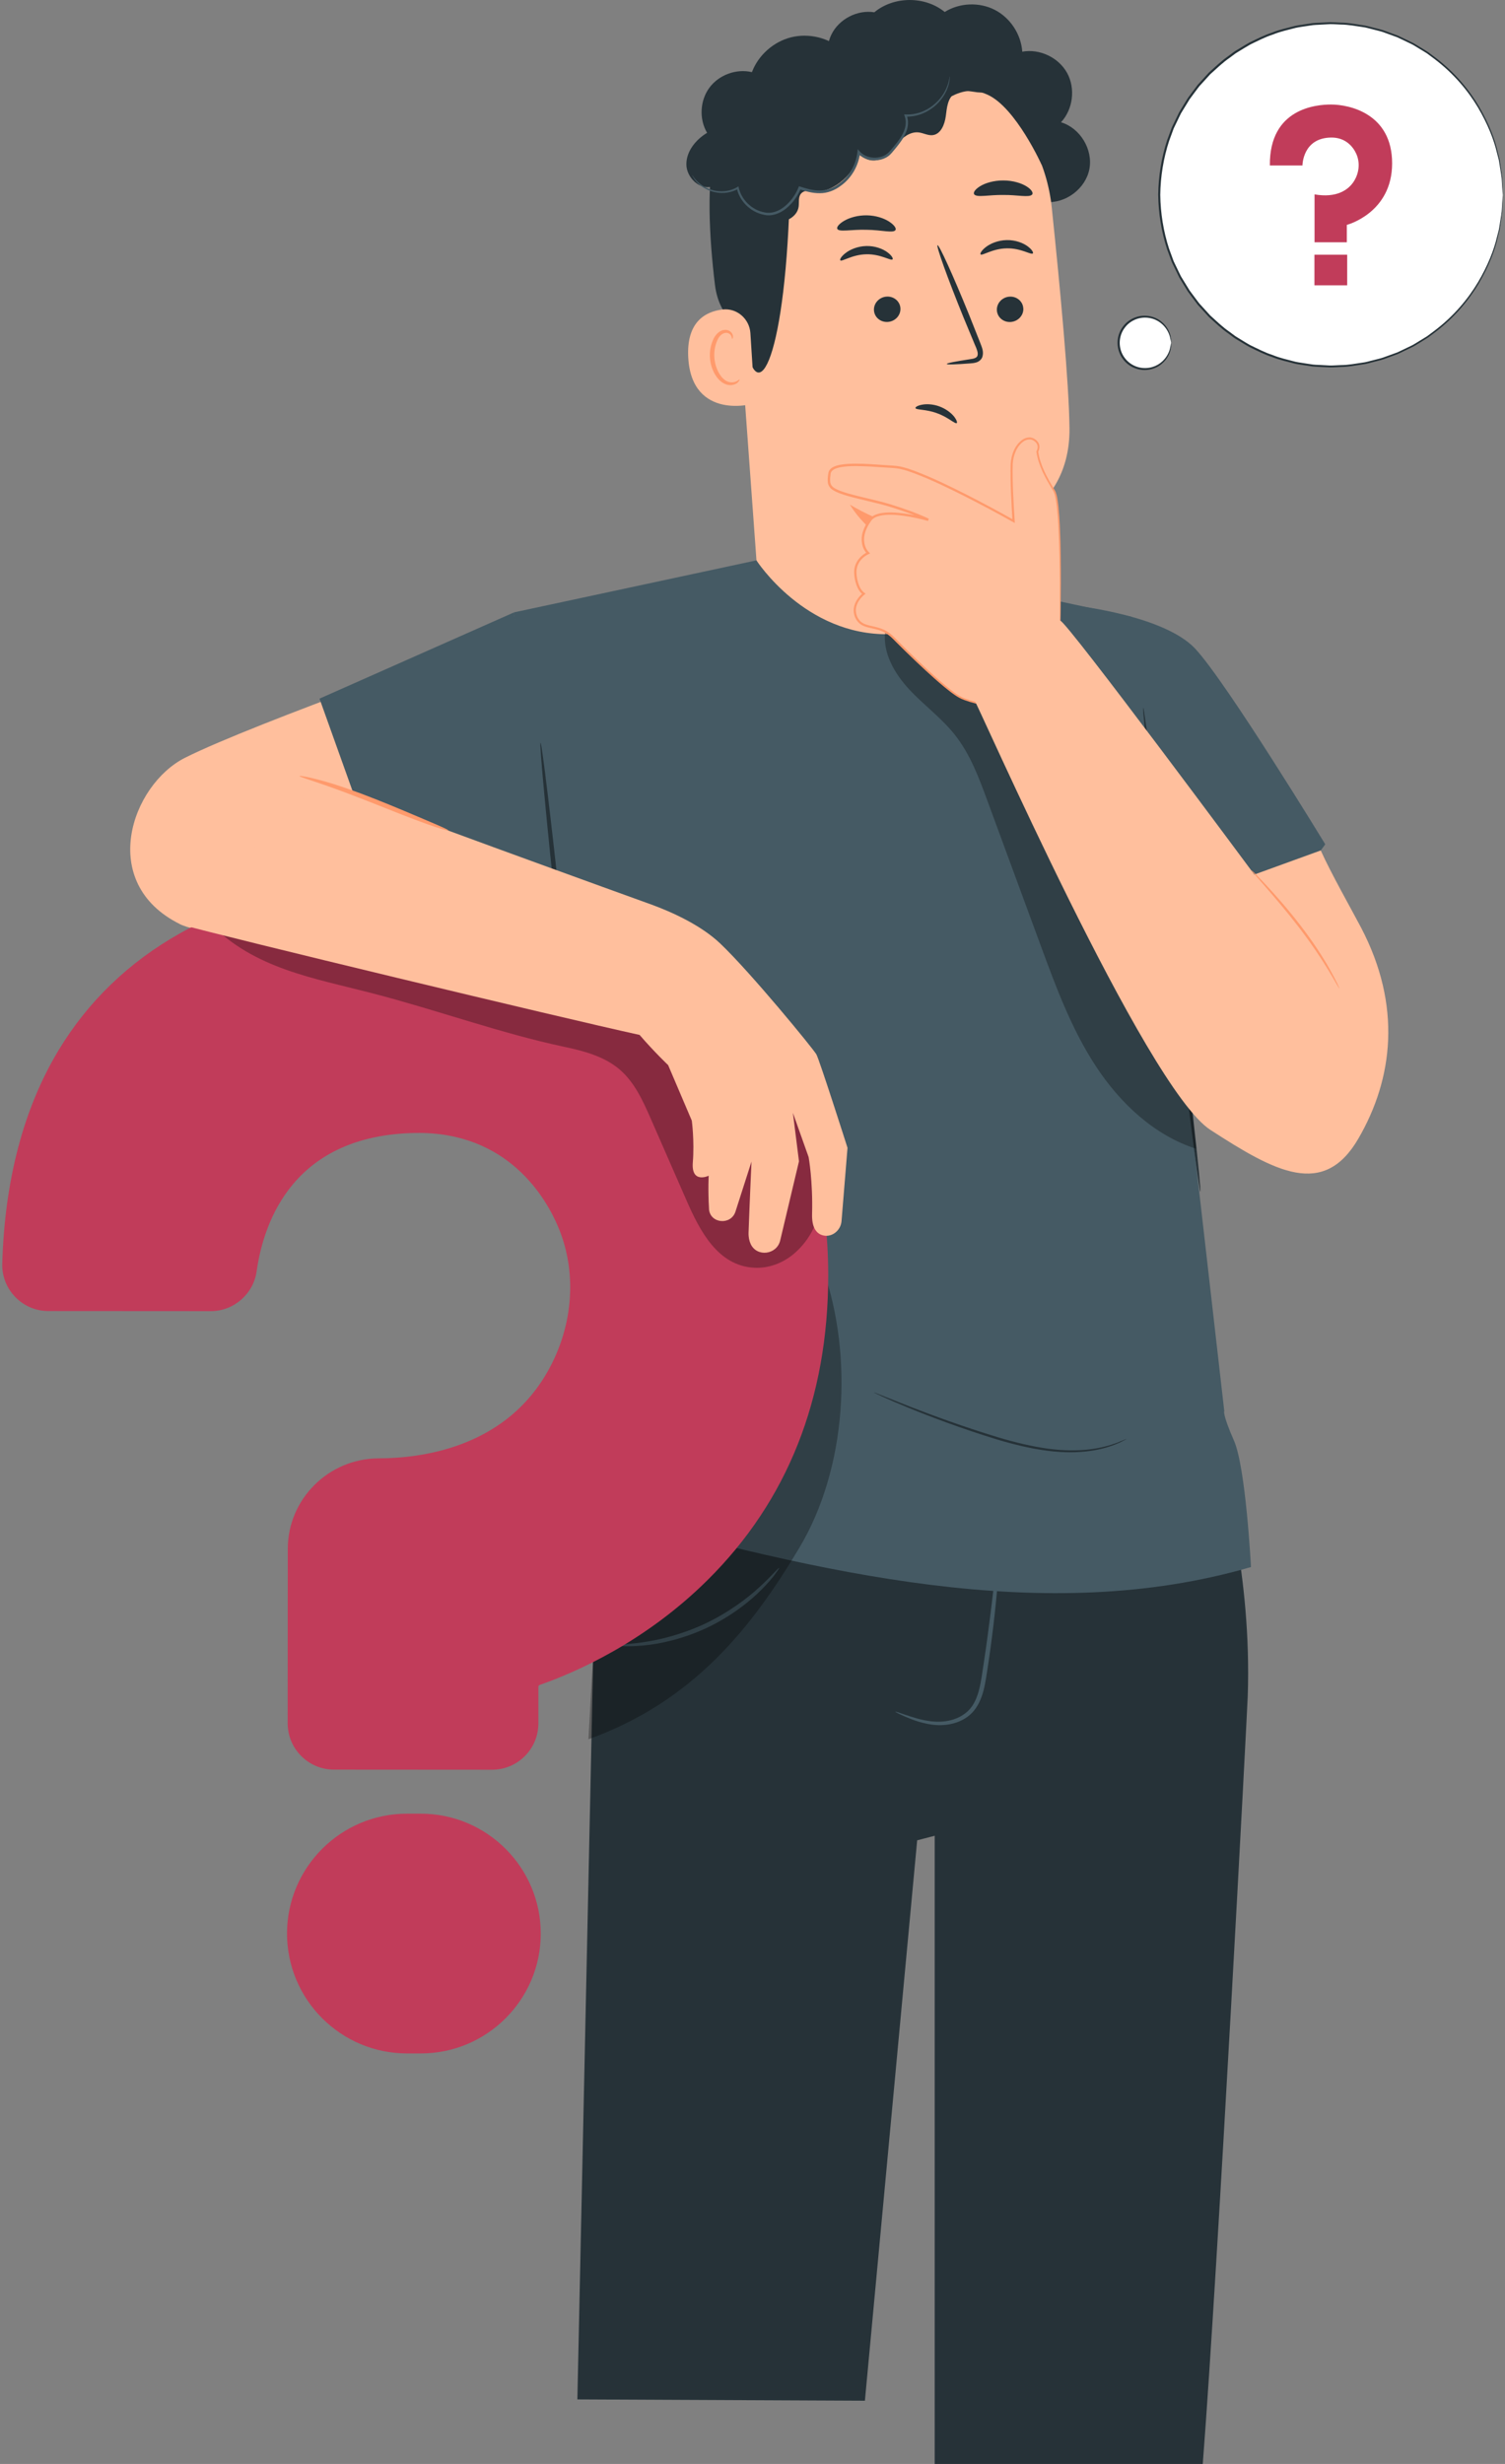 <svg width="385" height="630" viewBox="0 0 385 630" fill="none" xmlns="http://www.w3.org/2000/svg">
<rect x="0" y="0" width="385" height="630" fill="#808080" stroke="none"/>
<g clip-path="url(#clip0_1838_200)">
<path d="M371.556 80.875C388.725 63.725 388.725 35.919 371.556 18.77C354.388 1.62 326.552 1.62 309.383 18.77C292.215 35.919 292.215 63.725 309.383 80.875C326.552 98.025 354.388 98.025 371.556 80.875Z" fill="white"/>
<path d="M384.424 49.83C384.424 49.83 384.398 49.584 384.359 49.117C384.333 48.624 384.281 47.936 384.229 47.028C384.203 46.574 384.177 46.055 384.138 45.497C384.073 44.939 383.956 44.33 383.865 43.668C383.762 43.006 383.645 42.293 383.528 41.527C383.437 40.762 383.151 39.983 382.956 39.127C382.177 35.741 380.593 31.732 378.086 27.477C375.566 23.248 371.917 18.824 366.956 15.074C366.332 14.607 365.696 14.14 365.059 13.66C364.397 13.219 363.696 12.83 363.007 12.402C362.306 12 361.631 11.507 360.877 11.169C360.124 10.806 359.371 10.443 358.605 10.08C358.228 9.898 357.838 9.716 357.449 9.535C357.046 9.392 356.644 9.236 356.241 9.094C355.423 8.795 354.604 8.497 353.786 8.198C352.955 7.926 352.072 7.744 351.215 7.511C350.345 7.316 349.474 7.005 348.565 6.914C346.76 6.655 344.929 6.291 343.033 6.278C342.084 6.252 341.136 6.149 340.188 6.175C339.227 6.227 338.266 6.278 337.292 6.33C336.812 6.369 336.318 6.356 335.837 6.421L334.383 6.642C333.409 6.797 332.422 6.914 331.448 7.122C329.513 7.641 327.525 8.043 325.616 8.834C323.655 9.457 321.811 10.43 319.915 11.338C318.993 11.844 318.109 12.415 317.2 12.96C316.759 13.245 316.278 13.492 315.85 13.816L314.564 14.776C312.785 15.995 311.239 17.513 309.603 18.979C308.862 19.784 308.122 20.601 307.382 21.418L306.823 22.028L306.317 22.69L305.317 24.026L304.317 25.375L303.434 26.815L302.55 28.255L302.109 28.982L301.732 29.747C301.239 30.772 300.745 31.797 300.252 32.822C299.862 33.899 299.459 34.976 299.07 36.053C297.641 40.438 296.875 45.082 296.81 49.817C296.875 54.553 297.641 59.21 299.057 63.582C299.459 64.659 299.849 65.736 300.239 66.812C300.732 67.837 301.226 68.875 301.719 69.887L302.096 70.653L302.537 71.379L303.421 72.819L304.304 74.259L305.304 75.609L306.304 76.945L306.81 77.606L307.369 78.216C308.109 79.034 308.849 79.851 309.59 80.655C311.213 82.121 312.772 83.652 314.551 84.859L315.837 85.819C316.265 86.143 316.746 86.389 317.187 86.675C318.096 87.22 318.98 87.803 319.915 88.296C321.811 89.205 323.655 90.178 325.616 90.8C327.512 91.592 329.513 91.981 331.448 92.513C332.422 92.721 333.422 92.824 334.383 92.993L335.837 93.213C336.318 93.278 336.812 93.278 337.292 93.304C338.266 93.356 339.227 93.408 340.188 93.46C341.149 93.473 342.097 93.382 343.033 93.356C344.929 93.356 346.747 92.967 348.565 92.721C349.474 92.63 350.332 92.318 351.215 92.124C352.085 91.89 352.955 91.709 353.786 91.436C354.617 91.138 355.436 90.839 356.254 90.541C356.657 90.398 357.059 90.243 357.462 90.1C357.851 89.918 358.228 89.737 358.618 89.555C359.384 89.192 360.137 88.828 360.89 88.465C361.644 88.128 362.319 87.635 363.02 87.233C363.709 86.805 364.41 86.402 365.072 85.974C365.709 85.494 366.345 85.027 366.969 84.56C371.93 80.811 375.579 76.387 378.099 72.158C380.606 67.915 382.19 63.906 382.969 60.507C383.164 59.664 383.45 58.886 383.541 58.107C383.658 57.342 383.775 56.628 383.878 55.967C383.982 55.305 384.099 54.695 384.151 54.137C384.19 53.58 384.216 53.061 384.242 52.607C384.294 51.698 384.346 51.011 384.372 50.518C384.411 50.051 384.437 49.804 384.437 49.804C384.437 49.804 384.437 50.051 384.437 50.518C384.424 51.011 384.398 51.698 384.359 52.607C384.346 53.074 384.32 53.58 384.294 54.15C384.242 54.721 384.138 55.331 384.047 55.993C383.943 56.654 383.839 57.381 383.736 58.146C383.658 58.925 383.372 59.703 383.19 60.559C382.45 63.971 380.878 68.019 378.385 72.313C375.865 76.594 372.216 81.057 367.228 84.871C366.605 85.339 365.969 85.819 365.319 86.299C364.657 86.74 363.943 87.142 363.254 87.583C362.54 87.985 361.865 88.491 361.098 88.828C360.345 89.192 359.579 89.568 358.812 89.931C358.423 90.113 358.033 90.307 357.644 90.489C357.241 90.632 356.825 90.787 356.423 90.943C355.605 91.242 354.773 91.553 353.942 91.851C353.098 92.137 352.215 92.318 351.345 92.552C350.461 92.759 349.591 93.071 348.669 93.162C346.838 93.421 344.994 93.81 343.085 93.823C342.136 93.862 341.175 93.953 340.201 93.94C339.227 93.888 338.253 93.849 337.279 93.797C336.786 93.758 336.292 93.771 335.798 93.707L334.318 93.486C333.331 93.33 332.331 93.213 331.344 93.006C329.396 92.474 327.37 92.085 325.447 91.293C323.46 90.658 321.59 89.685 319.681 88.764C318.746 88.258 317.85 87.674 316.928 87.129C316.473 86.844 315.992 86.597 315.564 86.273L314.265 85.3C312.46 84.067 310.888 82.523 309.239 81.044C308.486 80.227 307.745 79.397 306.992 78.579L306.421 77.957L305.914 77.282L304.901 75.933L303.888 74.571L302.992 73.118L302.096 71.652L301.654 70.912L301.278 70.134C300.784 69.096 300.278 68.058 299.771 67.02C299.368 65.93 298.966 64.841 298.563 63.751C297.122 59.314 296.342 54.605 296.277 49.804C296.342 45.017 297.122 40.295 298.563 35.858C298.966 34.768 299.368 33.678 299.771 32.589C300.278 31.551 300.771 30.513 301.278 29.475L301.654 28.697L302.096 27.957L302.992 26.491L303.888 25.038L304.901 23.676L305.914 22.327L306.421 21.652L306.992 21.029C307.745 20.199 308.499 19.382 309.239 18.564C310.888 17.085 312.46 15.541 314.265 14.309L315.564 13.336C315.992 13.012 316.473 12.765 316.928 12.48C317.85 11.935 318.746 11.351 319.681 10.845C321.603 9.924 323.473 8.951 325.447 8.328C327.37 7.537 329.396 7.135 331.344 6.616C332.331 6.408 333.331 6.304 334.318 6.136L335.798 5.915C336.292 5.85 336.786 5.85 337.279 5.824C338.266 5.772 339.24 5.734 340.201 5.682C341.175 5.682 342.123 5.759 343.085 5.798C344.994 5.811 346.838 6.188 348.669 6.46C349.591 6.564 350.461 6.875 351.345 7.07C352.215 7.303 353.098 7.498 353.942 7.77C354.773 8.082 355.605 8.38 356.423 8.679C356.838 8.834 357.241 8.977 357.644 9.133C358.033 9.314 358.423 9.509 358.812 9.69C359.579 10.067 360.345 10.43 361.098 10.793C361.865 11.143 362.54 11.636 363.254 12.039C363.956 12.467 364.657 12.882 365.319 13.323C365.956 13.803 366.592 14.283 367.228 14.75C372.216 18.551 375.878 23.027 378.385 27.308C380.878 31.603 382.45 35.65 383.19 39.062C383.385 39.919 383.658 40.697 383.736 41.475C383.852 42.241 383.956 42.954 384.047 43.629C384.138 44.291 384.255 44.913 384.294 45.471C384.32 46.042 384.333 46.548 384.359 47.015C384.398 47.923 384.424 48.611 384.437 49.104C384.45 49.571 384.437 49.817 384.437 49.817L384.424 49.83Z" fill="#263238"/>
<path d="M324.837 42.306H333.188C333.188 42.306 333.188 35.3 340.474 35.17C344.253 35.105 346.214 37.583 347.02 39.477C347.942 41.683 347.669 44.187 346.422 46.237C345.007 48.572 341.903 50.687 336.279 49.701V61.947H344.539V57.498C344.539 57.498 356.124 54.501 356.124 41.761C356.124 29.021 345.175 26.725 340.487 26.725C336.902 26.725 324.694 27.594 324.85 42.306H324.837Z" fill="#C13C5A"/>
<path d="M344.63 65.127H336.253V72.95H344.63V65.127Z" fill="#C13C5A"/>
<path d="M299.576 87.662C299.576 91.36 296.576 94.37 292.862 94.37C289.147 94.37 286.147 91.373 286.147 87.662C286.147 83.952 289.147 80.955 292.862 80.955C296.576 80.955 299.576 83.952 299.576 87.662Z" fill="white"/>
<path d="M299.576 87.662C299.576 87.662 299.537 87.065 299.264 86.053C298.991 85.054 298.303 83.601 296.81 82.485C295.355 81.37 292.978 80.747 290.666 81.603C289.537 82.018 288.446 82.784 287.679 83.861C286.887 84.912 286.445 86.261 286.432 87.662C286.445 89.063 286.887 90.412 287.679 91.463C288.446 92.527 289.537 93.305 290.666 93.72C292.978 94.577 295.355 93.954 296.81 92.838C298.303 91.722 298.991 90.269 299.264 89.27C299.537 88.259 299.524 87.662 299.576 87.662C299.589 87.662 299.602 87.805 299.615 88.09C299.615 88.375 299.589 88.79 299.472 89.322C299.251 90.36 298.602 91.917 297.043 93.15C295.537 94.382 292.991 95.109 290.485 94.2C289.251 93.772 288.069 92.942 287.238 91.787C286.381 90.646 285.887 89.18 285.874 87.662C285.874 86.144 286.381 84.678 287.238 83.536C288.082 82.382 289.251 81.551 290.485 81.123C292.991 80.228 295.537 80.955 297.03 82.174C298.589 83.394 299.238 84.95 299.459 86.001C299.576 86.533 299.602 86.948 299.602 87.234C299.602 87.519 299.589 87.662 299.563 87.662H299.576Z" fill="#263238"/>
</g>
<path d="M267.497 51.648C272.588 52.102 277.718 48.249 278.679 43.228C279.64 38.207 276.315 32.733 271.419 31.267C274.497 27.958 275.16 22.626 272.991 18.669C270.809 14.699 265.964 12.403 261.51 13.22C261.211 8.771 258.445 4.554 254.47 2.517C250.496 0.481 245.457 0.701 241.665 3.062C236.625 -1.05 228.664 -1.011 223.664 3.14C219.313 2.439 214.638 4.866 212.689 8.822C210.754 12.779 211.702 17.956 214.923 20.966" fill="#263238"/>
<path d="M221.664 13.476L223.963 13.424C247.042 12.892 266.653 30.134 269.056 53.071C271.277 74.399 273.459 97.998 273.588 109.466C273.848 133.208 250.172 137.45 250.172 137.45L252.847 165.927L195.131 165.486L187.611 62.178C184.909 37.581 196.988 15.513 221.677 13.489L221.664 13.476Z" fill="#FFBF9D"/>
<path d="M250.185 137.438C250.185 137.438 233.613 138.671 217.417 129.031C217.417 129.031 227.067 146.338 250.731 143.652L250.185 137.451V137.438Z" fill="#FF9A6C"/>
<path d="M261.783 78.823C261.887 80.614 260.458 82.17 258.588 82.326C256.718 82.469 255.12 81.145 255.017 79.355C254.913 77.565 256.341 75.995 258.199 75.852C260.069 75.71 261.666 77.046 261.77 78.823H261.783Z" fill="#263238"/>
<path d="M264.212 64.8C263.796 65.254 261.185 63.412 257.536 63.503C253.886 63.542 251.25 65.488 250.847 65.047C250.653 64.852 251.055 64.048 252.198 63.166C253.328 62.296 255.263 61.427 257.549 61.388C259.822 61.349 261.757 62.141 262.874 62.971C264.017 63.801 264.419 64.593 264.212 64.8Z" fill="#263238"/>
<path d="M230.34 78.824C230.444 80.615 229.015 82.172 227.145 82.314C225.275 82.457 223.677 81.134 223.573 79.343C223.469 77.553 224.898 75.983 226.768 75.841C228.638 75.698 230.236 77.034 230.34 78.811V78.824Z" fill="#263238"/>
<path d="M228.327 66.318C227.912 66.772 225.301 64.93 221.652 65.02C218.002 65.059 215.366 67.005 214.963 66.564C214.768 66.37 215.171 65.565 216.327 64.683C217.457 63.814 219.392 62.945 221.665 62.906C223.937 62.867 225.873 63.658 226.989 64.488C228.132 65.319 228.535 66.11 228.327 66.318Z" fill="#263238"/>
<path d="M242.211 93.055C242.185 92.848 244.445 92.407 248.12 91.849C249.055 91.732 249.925 91.525 250.068 90.889C250.276 90.214 249.86 89.215 249.38 88.138C248.445 85.907 247.484 83.559 246.458 81.107C242.393 71.091 239.431 62.853 239.834 62.698C240.237 62.542 243.86 70.52 247.925 80.536C248.899 83.001 249.847 85.362 250.731 87.607C251.107 88.657 251.744 89.838 251.302 91.252C251.068 91.953 250.393 92.472 249.795 92.653C249.198 92.848 248.679 92.874 248.211 92.913C244.51 93.198 242.224 93.263 242.198 93.068L242.211 93.055Z" fill="#263238"/>
<path d="M229.093 58.78C228.639 59.714 225.483 58.78 221.625 58.754C217.768 58.637 214.547 59.428 214.171 58.481C214.002 58.027 214.677 57.184 216.041 56.406C217.404 55.627 219.482 55.017 221.794 55.056C224.106 55.108 226.132 55.809 227.418 56.639C228.717 57.469 229.301 58.339 229.106 58.78H229.093Z" fill="#263238"/>
<path d="M264.03 49.749C263.276 50.593 260.25 49.801 256.627 49.853C253.003 49.788 249.951 50.567 249.224 49.711C248.899 49.295 249.367 48.452 250.691 47.635C251.99 46.817 254.185 46.13 256.679 46.143C259.172 46.143 261.341 46.856 262.627 47.674C263.926 48.491 264.367 49.334 264.043 49.749H264.03Z" fill="#263238"/>
<path d="M266.511 42.239C266.511 42.239 259.9 27.514 252.64 24.218C243.861 20.223 240.341 29.836 232.003 27.708C223.665 25.594 215.288 21.753 206.976 28.344C197.885 35.557 202.326 40.37 202.002 50.905C200.677 93.665 193.157 105.912 190.469 85.855C190.17 83.663 184.014 82.041 182.884 72.752C181.429 60.713 180.624 46.053 183.118 37.425C185.222 30.147 189.222 25.062 196.495 19.392C207.963 10.441 223.977 9.883 234.886 10.713C245.796 11.556 267.069 23.57 266.511 42.213V42.239Z" fill="#263238"/>
<path d="M191.962 85.18C191.728 81.522 188.494 78.707 184.858 79.135C180.442 79.654 175.559 82.287 176.065 91.434C176.961 107.651 193.079 103.408 193.079 102.941C193.079 102.63 192.403 91.979 191.962 85.194V85.18Z" fill="#FFBF9D"/>
<path d="M189.196 97.026C189.118 96.974 188.923 97.234 188.455 97.48C188.001 97.714 187.208 97.908 186.338 97.636C184.585 97.104 182.988 94.457 182.754 91.538C182.637 90.059 182.858 88.645 183.325 87.452C183.754 86.232 184.481 85.363 185.325 85.168C186.169 84.922 186.819 85.402 187.04 85.856C187.286 86.297 187.195 86.621 187.286 86.647C187.338 86.686 187.624 86.362 187.455 85.688C187.364 85.363 187.157 85 186.754 84.701C186.351 84.403 185.767 84.273 185.169 84.377C183.923 84.533 182.858 85.739 182.351 87.05C181.78 88.373 181.481 89.969 181.624 91.629C181.91 94.886 183.754 97.856 186.13 98.401C187.286 98.635 188.221 98.246 188.689 97.831C189.17 97.403 189.235 97.039 189.183 97.013L189.196 97.026Z" fill="#FF9A6C"/>
<path d="M191.546 53.735C193.689 55.123 195.949 56.55 198.507 56.745C201.053 56.939 203.923 55.408 204.3 52.879C204.468 51.75 204.157 50.44 204.884 49.544C205.741 48.48 207.391 48.766 208.754 48.883C213.495 49.272 218.885 43.927 219.989 39.308C221.235 41.086 223.885 41.566 225.677 40.346C227.469 39.127 228.119 38.439 229.508 36.778C230.898 35.118 232.859 33.613 235.015 33.859C236.223 34.002 237.366 34.69 238.561 34.56C240.691 34.327 241.678 31.797 241.95 29.682C242.223 27.554 242.418 25.089 244.197 23.896C245.847 22.793 248.029 23.351 250.003 23.597C251.977 23.844 254.496 23.325 254.951 21.392C255.198 20.38 254.73 19.329 254.159 18.46C251.535 14.542 245.977 12.907 241.639 14.775C239.924 9.456 234.807 5.396 229.223 4.942C223.638 4.488 217.936 7.653 215.365 12.635C211.858 9.599 206.845 8.418 202.338 9.547C197.845 10.689 193.987 14.114 192.351 18.447C188.377 17.5 183.909 19.135 181.48 22.417C179.052 25.699 178.805 30.447 180.883 33.963C178 35.702 175.571 38.66 175.584 42.02C175.597 45.38 178.961 48.649 182.182 47.689C180.935 50.336 182.078 53.864 184.649 55.266C187.221 56.667 190.805 55.733 192.364 53.242" fill="#263238"/>
<path d="M242.964 19.537C242.964 19.537 242.977 19.641 242.964 19.836C242.951 20.03 242.938 20.329 242.886 20.705C242.756 21.457 242.483 22.573 241.782 23.858C241.08 25.129 239.976 26.595 238.275 27.776C236.6 28.969 234.301 29.903 231.664 29.825L231.937 29.462C232.47 30.837 232.379 32.511 231.716 33.951C231.093 35.417 230.093 36.727 229.028 38.012C228.482 38.621 228.015 39.348 227.249 39.919C226.508 40.464 225.612 40.801 224.69 40.931C222.859 41.203 220.781 40.684 219.417 39.179L220.015 38.998C219.677 42.228 217.911 45.51 215.04 47.534C213.521 48.689 211.625 49.415 209.741 49.402C207.858 49.428 206.105 48.922 204.455 48.377L204.884 48.17C204.053 50.207 202.754 51.958 201.157 53.268C199.585 54.579 197.468 55.37 195.533 54.942C191.676 54.215 189.065 51.089 188.481 48.105L188.857 48.274C186.974 49.35 184.935 49.506 183.299 49.221C181.636 48.961 180.312 48.261 179.364 47.573C178.415 46.872 177.844 46.133 177.506 45.627C177.195 45.095 177.052 44.81 177.078 44.797C177.156 44.732 177.649 46.016 179.532 47.34C180.467 47.975 181.766 48.598 183.364 48.819C184.948 49.052 186.883 48.87 188.611 47.833L188.909 47.651L188.987 47.988C189.572 50.778 192.091 53.697 195.663 54.319C197.416 54.682 199.273 53.982 200.767 52.749C202.261 51.517 203.507 49.83 204.274 47.91L204.391 47.612L204.702 47.716C206.326 48.248 208.014 48.728 209.754 48.702C211.495 48.702 213.196 48.053 214.638 46.963C217.352 45.043 219.002 41.981 219.339 38.907L219.417 38.141L219.937 38.725C221.093 40.023 222.95 40.516 224.599 40.269C225.417 40.152 226.223 39.867 226.859 39.387C227.482 38.933 227.976 38.219 228.534 37.596C229.599 36.338 230.573 35.08 231.158 33.717C231.781 32.368 231.872 30.902 231.418 29.657L231.275 29.267H231.677C234.158 29.397 236.379 28.541 238.015 27.425C239.678 26.309 240.782 24.921 241.509 23.715C242.938 21.224 242.847 19.512 242.964 19.537Z" fill="#455A64"/>
<path d="M126.101 163.374C126.101 163.374 65.033 184.858 47.37 193.732C33.565 200.66 24.824 225.815 46.059 236.298C61.89 244.121 147.621 229.176 147.621 229.176L126.101 163.361V163.374Z" fill="#FFBF9D"/>
<path d="M312.537 376.971L157.375 371.107L151.751 423.87L147.702 613.497L221.254 613.834C221.293 613.38 234.625 470.549 234.625 470.549L239.106 469.381V630.001H307.684C311.58 579.807 319.057 437.674 319.187 433.717C320.265 402.36 312.55 376.984 312.55 376.984L312.537 376.971Z" fill="#263238"/>
<path d="M229.04 437.661C229.014 437.739 229.845 438.167 231.391 438.854C232.949 439.516 235.248 440.515 238.326 440.956C239.859 441.164 241.599 441.177 243.404 440.774C245.197 440.372 247.106 439.529 248.612 437.998C250.119 436.467 251.041 434.379 251.6 432.238C252.158 430.071 252.431 427.827 252.794 425.544C254.171 416.397 255.002 408.055 255.444 402.01C255.665 398.987 255.795 396.535 255.846 394.848C255.898 393.149 255.885 392.215 255.808 392.215C255.73 392.215 255.587 393.136 255.392 394.822C255.184 396.756 254.924 399.13 254.626 401.945C253.976 407.965 253.015 416.255 251.638 425.375C250.937 429.89 250.522 434.469 247.846 437.259C245.158 439.996 241.287 440.437 238.43 440.139C235.482 439.827 233.17 438.958 231.56 438.439C229.962 437.881 229.066 437.583 229.04 437.661Z" fill="#455A64"/>
<path d="M243.833 394.305C243.833 394.305 243.469 394.032 242.69 394.019C241.924 393.993 240.768 394.279 239.651 395.135C238.586 395.991 237.469 397.496 237.508 399.494C237.508 401.518 239.157 403.425 241.248 404.074C243.313 404.787 245.781 404.216 246.976 402.582C248.184 400.999 248.184 399.131 247.82 397.807C247.43 396.445 246.664 395.537 246.028 395.109C245.391 394.655 244.95 394.616 244.937 394.668C244.794 394.824 246.534 395.524 247.015 398.002C247.236 399.17 247.106 400.739 246.132 401.92C245.196 403.114 243.313 403.542 241.612 402.971C239.898 402.413 238.638 400.973 238.586 399.442C238.495 397.924 239.326 396.575 240.196 395.771C242.053 394.058 243.872 394.525 243.859 394.305H243.833Z" fill="#455A64"/>
<path d="M157.362 420.693C157.362 420.77 158.024 420.848 159.258 420.9C160.479 420.978 162.258 420.939 164.44 420.744C168.804 420.368 174.804 419.045 180.882 416.191C186.96 413.311 191.792 409.509 194.857 406.396C196.389 404.839 197.558 403.503 198.273 402.504C199 401.518 199.377 400.96 199.312 400.908C199.156 400.778 197.467 402.88 194.285 405.799C191.129 408.718 186.324 412.325 180.389 415.14C174.44 417.929 168.609 419.343 164.336 419.927C160.063 420.524 157.375 420.485 157.362 420.693Z" fill="#455A64"/>
<path d="M315.667 368.356C312.628 361.428 313.186 360.792 313.186 360.792L304.563 285.377L296.277 212.013L289.562 157.719L250.742 149.416C250.742 149.416 246.274 161.779 227.507 162.156C205.896 162.584 193.506 143.279 193.506 143.279L131.438 156.59L154.777 316.501L157.569 359.573C157.569 359.573 152.933 366.539 152.933 374.025C152.933 381.511 152.634 386.479 152.634 386.479C210.247 402.294 267.418 415.981 320.018 400.672C320.018 400.672 318.706 375.257 315.667 368.343V368.356Z" fill="#455A64"/>
<path d="M275.393 154.904C275.393 154.904 297.77 157.395 305.706 165.815C313.641 174.235 339.019 215.879 339.019 215.879L302.16 266.242L285.081 242.968L275.393 154.904Z" fill="#455A64"/>
<path d="M292.445 180.968C292.757 180.942 296.277 208.614 300.316 242.787C304.355 276.972 307.381 304.696 307.069 304.722C306.758 304.748 303.238 277.075 299.199 242.89C295.16 208.718 292.134 180.994 292.445 180.955V180.968Z" fill="#263238"/>
<path d="M131.439 156.604L81.735 178.632L99.723 228.892L147.621 236.468L131.439 156.604Z" fill="#455A64"/>
<path d="M138.271 189.918C138.595 189.879 140.972 209.482 143.57 233.703C146.167 257.925 147.998 277.58 147.661 277.619C147.336 277.657 144.959 258.055 142.362 233.833C139.764 209.625 137.933 189.957 138.271 189.918Z" fill="#263238"/>
<g opacity="0.3">
<path d="M150.53 444.705C177.518 435.014 192.467 415.917 204.533 395.666C216.598 375.414 218.325 346.898 210.598 324.623C210.598 324.623 154.842 378.502 154.44 379.695C154.037 380.889 150.53 444.705 150.53 444.705Z" fill="black"/>
</g>
<g opacity="0.3">
<path d="M226.43 161.467C225.767 166.942 228.819 172.209 232.573 176.257C236.326 180.291 240.872 183.587 244.288 187.92C248.197 192.85 250.431 198.869 252.6 204.772C257.145 217.097 261.678 229.435 266.224 241.76C270.133 252.372 274.094 263.101 280.302 272.571C286.497 282.042 295.238 290.28 306.017 293.744L297.835 224.284L254.652 154.902L226.443 161.48L226.43 161.467Z" fill="black"/>
</g>
<path d="M271.172 162.078C271.172 161.209 271.86 129.035 269.705 125.532C267.549 122.042 265.821 118.76 265.38 115.491C265.38 115.491 266.562 113.584 264.406 112.377C262.263 111.184 258.86 114.103 258.782 119.266C258.704 124.429 259.301 133.264 259.301 133.264C259.301 133.264 235.534 119.798 229.027 119.422C222.508 119.045 212.741 117.852 212.222 120.991C211.702 124.131 212.144 124.884 215.546 126.077C218.949 127.271 224.352 128.101 229.69 129.891C235.015 131.682 237.456 132.914 237.456 132.914C237.456 132.914 225.313 129.346 222.651 132.914C219.988 136.482 220.352 139.699 222.053 141.425C222.053 141.425 218.43 142.917 218.793 146.886C219.157 150.856 220.936 151.829 220.936 151.829C220.936 151.829 217.378 154.528 219.092 157.966C220.793 161.404 224.794 159.237 228.573 163.129C232.352 167.021 241.742 176.155 245.379 178.178C249.002 180.202 257.301 181.02 257.301 181.02L271.159 162.078H271.172Z" fill="#FFBF9D"/>
<path d="M271.172 162.077C271.172 162.077 271.107 162.194 270.964 162.401C270.796 162.635 270.575 162.946 270.289 163.361C269.666 164.217 268.782 165.463 267.627 167.072C265.263 170.341 261.821 175.089 257.457 181.109L257.392 181.187H257.288C255.652 181.005 253.938 180.759 252.158 180.434C250.379 180.097 248.535 179.682 246.691 178.994C245.755 178.657 244.859 178.151 244.041 177.554C243.197 176.97 242.405 176.322 241.586 175.66C239.976 174.324 238.353 172.884 236.716 171.366C235.08 169.861 233.417 168.278 231.729 166.631C230.898 165.8 230.041 164.957 229.183 164.114C228.339 163.232 227.508 162.388 226.443 161.804C225.404 161.195 224.209 160.909 222.975 160.637C221.78 160.364 220.326 160.079 219.43 158.95C218.547 157.899 218.17 156.407 218.508 155.032C218.858 153.657 219.715 152.515 220.793 151.607L220.832 152.074C219.897 151.426 219.43 150.479 219.066 149.506C218.728 148.52 218.547 147.495 218.508 146.418C218.469 145.328 218.793 144.225 219.417 143.291C220.053 142.37 220.91 141.644 221.949 141.151L221.858 141.631C220.339 140.113 220.105 137.687 220.806 135.754C221.131 134.768 221.638 133.834 222.248 132.99C222.521 132.562 222.962 132.108 223.443 131.862C223.923 131.589 224.443 131.421 224.962 131.291C227.066 130.85 229.183 131.031 231.287 131.291C233.391 131.589 235.469 132.03 237.547 132.614L237.327 133.185C234.21 131.758 230.833 130.538 227.391 129.501C223.936 128.476 220.326 127.801 216.728 126.776C215.443 126.374 214.157 125.998 212.962 125.232C212.364 124.843 211.871 124.156 211.78 123.416C211.676 122.69 211.754 122.015 211.845 121.353C211.897 121.055 211.923 120.64 212.144 120.289C212.351 119.952 212.65 119.706 212.962 119.511C213.585 119.148 214.248 118.979 214.91 118.849C216.235 118.603 217.547 118.564 218.845 118.551C221.456 118.551 224.014 118.759 226.547 118.927C227.82 119.031 229.053 119.044 230.352 119.29C230.976 119.433 231.586 119.615 232.196 119.783L233.976 120.406C238.651 122.184 243.028 124.337 247.249 126.465C251.47 128.618 255.522 130.798 259.418 132.99L259.003 133.25C258.717 128.151 258.405 123.273 258.535 118.551C258.717 116.203 259.613 113.777 261.574 112.415C262.068 112.09 262.639 111.87 263.25 111.844C263.86 111.805 264.471 112.064 264.925 112.415C265.393 112.765 265.782 113.284 265.873 113.881C265.977 114.477 265.834 115.061 265.549 115.58L265.587 115.424C266.094 119.018 267.899 122.119 269.575 124.934C269.782 125.271 270.029 125.66 270.146 126.076C270.289 126.478 270.354 126.88 270.445 127.282C270.588 128.086 270.692 128.878 270.77 129.656C270.938 131.213 271.029 132.731 271.107 134.184C271.393 140.035 271.38 145.082 271.38 149.207C271.367 153.333 271.315 156.55 271.263 158.73C271.237 159.807 271.211 160.624 271.198 161.208C271.172 161.766 271.146 162.051 271.146 162.051C271.146 162.051 271.12 161.766 271.12 161.208C271.12 160.624 271.12 159.794 271.12 158.73C271.12 156.524 271.12 153.32 271.12 149.22C271.081 145.095 271.042 140.048 270.731 134.223C270.64 132.77 270.536 131.265 270.367 129.721C270.289 128.943 270.172 128.164 270.029 127.386C269.86 126.582 269.705 125.868 269.211 125.18C267.51 122.352 265.678 119.239 265.12 115.515V115.437L265.159 115.36C265.38 114.957 265.497 114.451 265.419 113.984C265.341 113.517 265.042 113.115 264.639 112.817C263.847 112.155 262.73 112.259 261.86 112.843C260.094 114.062 259.224 116.358 259.068 118.603C258.951 123.234 259.263 128.151 259.574 133.224L259.6 133.73L259.159 133.483C255.275 131.304 251.223 129.137 247.002 126.997C242.781 124.869 238.405 122.728 233.781 120.977L232.028 120.367C231.43 120.212 230.833 120.03 230.235 119.887C229.066 119.654 227.768 119.628 226.508 119.537C223.975 119.368 221.417 119.174 218.845 119.174C217.559 119.174 216.274 119.226 215.027 119.459C213.832 119.706 212.429 120.134 212.468 121.444C212.377 122.08 212.313 122.728 212.403 123.312C212.494 123.909 212.819 124.376 213.326 124.713C214.365 125.388 215.676 125.777 216.923 126.166C220.469 127.165 224.092 127.853 227.586 128.891C231.067 129.955 234.417 131.148 237.612 132.627L237.391 133.198C235.352 132.627 233.287 132.186 231.222 131.888C229.17 131.615 227.066 131.447 225.118 131.862C224.157 132.095 223.248 132.484 222.755 133.315C222.183 134.119 221.703 135.001 221.391 135.922C220.741 137.739 220.962 139.879 222.287 141.203L222.586 141.501L222.196 141.683C221.3 142.098 220.469 142.785 219.91 143.603C219.352 144.433 219.066 145.406 219.092 146.392C219.118 147.378 219.3 148.39 219.612 149.298C219.923 150.193 220.43 151.101 221.105 151.568L221.43 151.789L221.131 152.035C220.157 152.84 219.339 153.943 219.04 155.136C218.741 156.33 219.079 157.653 219.845 158.574C220.599 159.534 221.884 159.819 223.092 160.092C224.326 160.364 225.599 160.676 226.703 161.324C227.82 161.934 228.729 162.868 229.547 163.725C230.404 164.581 231.248 165.424 232.08 166.254C233.755 167.902 235.404 169.485 237.041 171.003C238.677 172.52 240.275 173.961 241.872 175.297C243.496 176.594 245.041 177.943 246.846 178.592C248.652 179.28 250.483 179.708 252.236 180.045C254.003 180.382 255.704 180.642 257.327 180.824L257.172 180.888C261.587 174.921 265.068 170.224 267.458 166.981C268.653 165.385 269.562 164.166 270.198 163.309C270.51 162.907 270.744 162.596 270.912 162.375C271.081 162.168 271.172 162.064 271.172 162.064V162.077Z" fill="#FF9A6C"/>
<path d="M348.189 237.194C345.812 232.666 340.448 223.221 337.864 217.448L320.876 223.611C320.876 223.611 272.757 158.691 271.224 158.691C269.692 158.691 248.795 178.048 248.795 178.048C249.717 178.969 293.044 278.151 309.629 288.893C326.214 299.635 338.591 306.459 347.5 291.111C356.41 275.764 358.631 257.147 348.189 237.194Z" fill="#FFBF9D"/>
<path d="M342.63 252.749C342.63 252.749 342.305 252.321 341.837 251.491C341.37 250.66 340.669 249.467 339.785 248.014C338.019 245.095 335.396 241.164 332.227 237.038C329.045 232.913 325.967 229.332 323.72 226.75C322.668 225.531 321.772 224.506 321.057 223.688C320.434 222.962 320.109 222.547 320.135 222.521C320.161 222.495 320.551 222.845 321.239 223.533C321.915 224.207 322.876 225.206 324.044 226.465C326.369 228.969 329.525 232.51 332.707 236.662C335.902 240.813 338.474 244.796 340.149 247.793C340.993 249.285 341.63 250.518 342.045 251.387C342.461 252.256 342.669 252.736 342.63 252.762V252.749Z" fill="#FF9A6C"/>
<path d="M244.755 108.173C244.327 108.497 242.534 106.642 239.69 105.656C236.872 104.592 234.313 104.852 234.183 104.333C234.131 104.099 234.742 103.684 235.872 103.477C237.002 103.256 238.651 103.308 240.313 103.918C241.976 104.528 243.275 105.552 244.002 106.435C244.729 107.33 244.937 108.043 244.742 108.186L244.755 108.173Z" fill="#263238"/>
<path d="M288.185 367.914C288.185 367.914 287.991 368.057 287.588 368.264C287.185 368.459 286.601 368.809 285.809 369.12C284.224 369.795 281.848 370.574 278.795 371.002C275.743 371.43 272.055 371.469 268.016 370.95C263.977 370.444 259.626 369.419 255.145 368.083C246.197 365.345 238.287 362.361 232.612 360.039C229.78 358.884 227.508 357.886 225.949 357.185C225.222 356.848 224.637 356.575 224.157 356.355C223.754 356.16 223.546 356.043 223.546 356.03C223.546 356.004 223.78 356.082 224.196 356.251C224.676 356.445 225.287 356.679 226.027 356.977C227.689 357.639 229.975 358.547 232.755 359.65C238.456 361.855 246.379 364.787 255.301 367.499C259.756 368.835 264.081 369.86 268.068 370.405C272.055 370.95 275.704 370.95 278.718 370.586C281.731 370.223 284.107 369.51 285.705 368.913C287.289 368.29 288.147 367.875 288.173 367.927L288.185 367.914Z" fill="#263238"/>
<path d="M170.674 244.134C148.985 229.539 123.191 224.324 106.281 224.311C90.45 224.311 67.137 226.776 46.032 238.646C32.928 246.015 22.473 256.095 14.94 268.602C6.03 283.418 1.199 301.749 0.576 323.09C0.485 326.295 1.667 329.318 3.901 331.627C6.147 333.936 9.16 335.221 12.394 335.221L53.916 335.246C59.773 335.246 64.812 330.887 65.643 325.101C67.488 312.089 75.241 290.203 106.307 289.684C129.997 289.307 139.737 306.419 142.828 313.801C147.868 325.815 146.582 340.06 139.374 351.891C128.308 370.08 107.983 372.856 96.853 372.882C84.047 372.921 73.631 383.3 73.618 396.014L73.592 440.643C73.592 447.155 78.891 452.461 85.423 452.474L125.88 452.5C132.399 452.5 137.711 447.207 137.724 440.682V431.302C137.724 431.081 137.867 430.887 138.088 430.809C147.257 427.604 165.024 419.859 181.038 403.967C201.48 383.689 211.857 357.522 211.87 326.165C211.896 281.29 189.48 256.783 170.661 244.121L170.674 244.134Z" fill="#C13C5A"/>
<path d="M107.672 463.736H104.126C87.203 463.723 73.436 477.462 73.423 494.367C73.423 511.271 87.164 525.023 104.087 525.036H107.633C124.555 525.049 138.322 511.31 138.335 494.406C138.335 477.501 124.594 463.749 107.672 463.736Z" fill="#C13C5A"/>
<g opacity="0.3">
<path d="M210.325 297.509C209.779 292.942 208.584 288.57 206.909 284.367C198.805 264.18 179.804 250.415 158.167 247.963L53.76 236.105C65.111 247.691 79.93 250 95.645 254.074C111.36 258.147 128.269 264.245 144.153 267.618C149.244 268.695 154.517 270.057 158.478 273.43C162.349 276.725 164.505 281.538 166.544 286.196C169.557 293.085 172.583 299.987 175.596 306.876C179.038 314.75 183.622 323.637 192.908 324.143C196.649 324.351 200.324 322.95 203.169 320.511C209.883 314.75 211.312 305.786 210.325 297.535V297.509Z" fill="black"/>
</g>
<path d="M208.831 269.575C208.026 268.161 192.155 248.778 184.272 241.267C179.181 236.415 171.505 233.067 166.687 231.303C166.687 231.303 87.242 202.645 81.735 199.855L46.058 236.324C58.474 239.775 142.815 260.052 163.621 264.619C167.258 268.861 170.92 272.338 170.92 272.338L176.973 286.531C176.973 286.531 177.674 291.694 177.232 297.234C176.791 302.774 181.298 300.62 181.298 300.62C181.298 300.62 181.09 304.058 181.375 309.027C181.375 309.079 181.375 309.131 181.375 309.17C181.674 312.88 187.012 313.334 188.142 309.792L192.246 297.001C192.246 297.001 191.714 308.651 191.493 315.124C191.454 316.305 191.662 317.265 192.025 318.057C193.597 321.494 198.714 320.846 199.584 317.174L204.389 296.936L202.831 284.533L206.857 295.859C206.857 295.859 207.974 301.918 207.74 310.415C207.649 313.814 208.805 315.267 210.208 315.773C212.572 316.629 215.065 314.748 215.273 312.244L216.806 293.485C216.806 293.485 209.636 270.989 208.831 269.575Z" fill="#FFBF9D"/>
<path d="M76.605 198.429C76.644 198.286 78.89 198.637 82.449 199.623C86.007 200.596 90.826 202.256 96.034 204.319C101.242 206.395 105.904 208.38 109.281 209.82C112.658 211.26 114.736 212.155 114.671 212.324C114.619 212.479 112.424 211.857 108.969 210.611C105.502 209.379 100.787 207.51 95.592 205.435C90.397 203.372 85.67 201.608 82.202 200.427C78.747 199.246 76.566 198.598 76.618 198.416L76.605 198.429Z" fill="#FF9A6C"/>
<defs>
<clipPath id="clip0_1838_200">
<rect width="383.847" height="530.03" fill="white" transform="translate(0.576)"/>
</clipPath>
</defs>
</svg>
